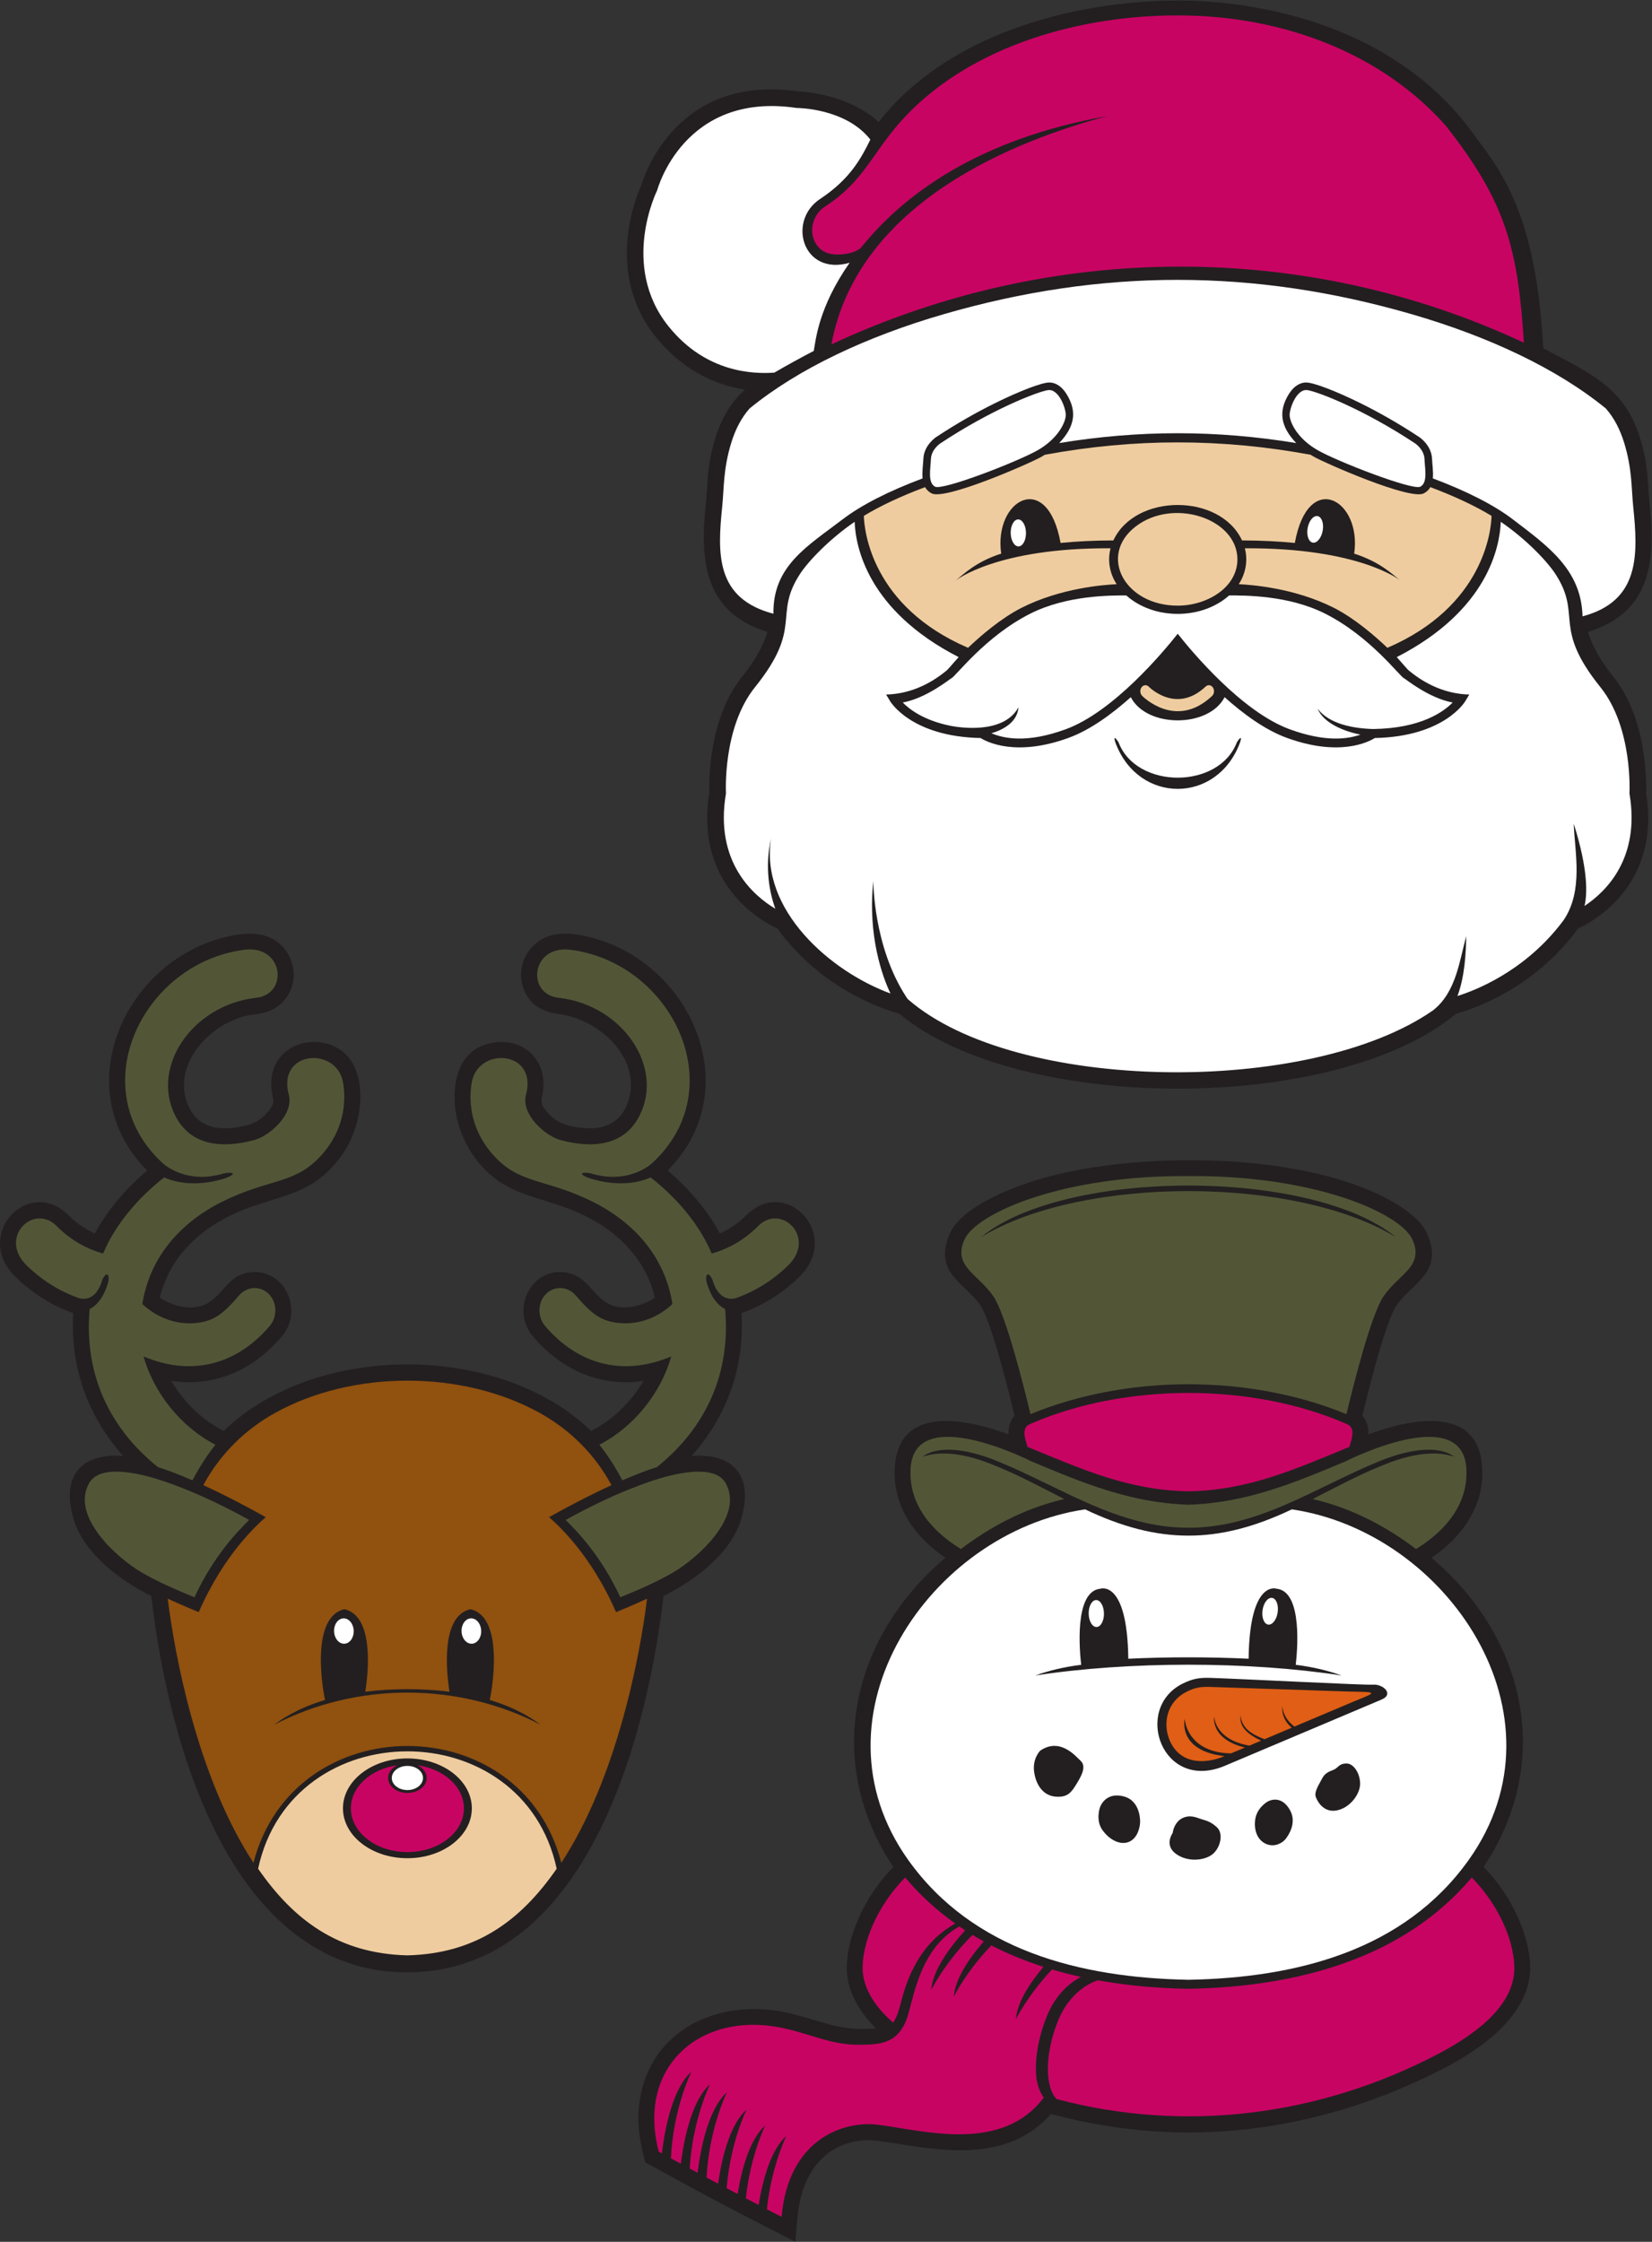 <?xml version="1.0" encoding="UTF-8" standalone="no"?>
<svg
   xmlns:dc="http://purl.org/dc/elements/1.1/"
   xmlns:cc="http://creativecommons.org/ns#"
   xmlns:rdf="http://www.w3.org/1999/02/22-rdf-syntax-ns#"
   xmlns:svg="http://www.w3.org/2000/svg"
   xmlns="http://www.w3.org/2000/svg"
   viewBox="0 0 728.067 987.76"
   height="987.76"
   width="728.067"
   xml:space="preserve"
   id="svg2"
   version="1.1"><rect x="0" y="0" width="728.067" height="987.76" fill="#333333" stroke="none"/><defs
     id="defs6" /><g
     transform="matrix(1.333,0,0,-1.333,0,987.76)"
     id="g10"><g
       transform="scale(0.1)"
       id="g12"><path
         id="path14"
         style="fill:#231f20;fill-opacity:1;fill-rule:nonzero;stroke:none"
         d="m 898.645,3802.05 c -2.485,16.98 -2.497,32.97 -0.407,47.79 18.508,131.22 195.142,154.48 262.322,53.95 43.6,-65.24 36.98,-169.37 5.56,-246.16 -13.09,-31.99 -32.49,-65.22 -60.8,-97.6 -98.7,-112.93 -210.965,-101.96 -346.847,-169.38 -112.567,-55.85 -200.266,-145.73 -229.817,-269.87 45.192,-31.15 115.645,-46.68 163.832,-14.64 53.035,35.27 66.262,95 143.25,99.22 70.59,3.87 123.742,-53.47 127.414,-120.32 v 0 c 1.743,-31.78 -7.797,-64.95 -31.558,-92.78 -94.117,-110.21 -221.688,-167.83 -365.047,-146.67 40.57,-69.46 101.016,-129.02 172.949,-165.45 302.794,293.25 912.094,293.25 1214.874,0 71.94,36.43 132.38,95.99 172.95,165.45 -143.36,-21.16 -270.93,36.46 -365.05,146.67 -23.76,27.83 -33.29,61 -31.56,92.78 v 0 c 3.67,66.85 56.83,124.19 127.42,120.32 106.4,-5.83 101.85,-128.05 222.08,-116 30.15,3.03 60.54,14.56 85,31.42 -29.55,124.14 -117.25,214.02 -229.82,269.87 -135.88,67.42 -248.14,56.45 -346.84,169.38 -52.89,60.52 -81.84,136.83 -85.29,208.49 -4.49,93.19 28.03,181.14 132.13,195.82 99.53,14.03 174.46,-62.25 159.84,-162.29 h -0.01 c -4.43,-30.42 -12.16,-36.31 11,-64.75 32.91,-40.4 73.22,-51.62 123.62,-55.95 77.78,-6.68 133.93,25.86 151.82,104.93 30.15,133.2 -102.16,254.41 -233.06,271.76 -53.36,7.07 -95.42,28.32 -116.33,80.53 -32.23,80.45 19.59,169.64 106.23,183.12 36.46,5.68 75.87,-0.32 112.1,-9.4 337.61,-84.63 520.69,-506.82 256.65,-771.32 68.39,-57.38 130.88,-129.55 172.93,-208.26 29.18,13.35 62.12,34.81 84.36,57.68 133.1,136.84 320.14,-61.19 179.09,-200.03 -54.61,-53.76 -120.21,-95.25 -192.02,-120.73 10.88,-177.16 -47.98,-341.11 -164.91,-472.02 132.74,9.69 206.32,-59.97 164.5,-206.37 -33.44,-117.04 -156.63,-206.4 -257.5,-256.48 -45.84,-400.42 -229.62,-1242.494 -846.74,-1244.147 -248.21,-0.672 -427.292,138.897 -552.913,324.617 -196.492,290.53 -269.149,703.53 -293.875,919.53 -100.879,50.08 -224.063,139.44 -257.5,256.48 -41.82,146.4 31.758,216.06 164.492,206.37 -116.926,130.91 -175.785,294.86 -164.906,472.02 -71.813,25.48 -137.399,66.97 -192.02,120.73 -141.051,138.84 45.996,336.87 179.086,200.03 22.246,-22.87 55.18,-44.33 84.367,-57.68 42.039,78.71 104.539,150.88 172.926,208.26 -264.039,264.51 -80.969,686.69 256.653,771.32 74.714,18.73 160.261,22.96 207.367,-53.06 48.07,-77.58 7.601,-179.03 -83.313,-197.73 -47.988,-9.86 -59.234,-4.2 -114.426,-32.03 -102.371,-51.64 -182.117,-172.22 -126.496,-282.49 32.36,-64.18 95.258,-73.21 159.368,-62.96 43.355,6.95 72.96,17.78 101.871,53.28 23.164,28.44 15.433,34.33 11.007,64.75 h -0.003 v 0" /><path
         id="path16"
         style="fill:#91510f;fill-opacity:1;fill-rule:nonzero;stroke:none"
         d="m 910.059,2740.14 c 256.331,141.79 617.421,141.79 873.741,0 100.72,-55.7 182.9,-137.15 237.84,-239.1 -57.78,-26.45 -126.92,-61.24 -206.28,-105.91 26.63,-23.53 136.82,-120.37 221.46,-313.84 8.87,3.69 54.94,22.58 102.47,44.53 -22.53,-183.32 -97.74,-589.77 -283.43,-873.05 -132.79,514.91 -885.067,514.91 -1017.852,0 -185.695,283.28 -260.899,689.73 -283.434,873.05 47.531,-21.95 93.606,-40.84 102.473,-44.53 84.641,193.47 194.832,290.31 221.461,313.84 -79.363,44.67 -148.496,79.46 -206.285,105.91 54.941,101.95 137.125,183.4 237.836,239.1 z M 1207.7,1818.29 c 11.71,73.45 27.14,251.14 -69.06,272.69 -112.71,-25.26 -72.19,-264.88 -63.94,-299.97 -93.22,-27.94 -145.391,-65.09 -168.145,-81.79 272.665,141.49 608.095,141.49 880.765,0 -22.75,16.7 -74.93,53.85 -168.15,81.79 8.25,35.09 48.76,274.71 -63.94,299.97 -96.2,-21.55 -80.78,-199.24 -69.07,-272.69 -91.31,11.21 -187.14,11.21 -278.46,0 v 0" /><path
         id="path18"
         style="fill:#525637;fill-opacity:1;fill-rule:nonzero;stroke:none"
         d="m 2399.49,2507.05 c -28.92,51.81 -116.34,43.5 -199.22,21.68 -50.86,-13.88 -164.79,-51.41 -330.25,-142.73 35.73,-34.99 117.61,-118.1 180.82,-255.63 54.26,22.48 117.39,48.71 175.41,82.62 79.3,46.33 234.61,184.19 173.24,294.06 z m -2105.115,0 c 28.926,51.81 116.34,43.5 199.23,21.68 50.848,-13.88 164.778,-51.41 330.25,-142.73 -35.734,-34.99 -117.617,-118.1 -180.824,-255.63 -54.261,22.48 -117.394,48.71 -175.418,82.62 -79.297,46.33 -234.605,184.19 -173.238,294.06 v 0" /><path
         id="path20"
         style="fill:#525637;fill-opacity:1;fill-rule:nonzero;stroke:none"
         d="m 1739.47,3793.42 c 36.08,139.12 -144.15,157.07 -176.59,51.89 -0.1,-0.33 -39.43,-130.31 65.53,-250.41 88.31,-101.04 172.34,-78.26 330.44,-156.7 136.26,-67.6 239.74,-181.47 264.45,-338.62 -48.62,-44.78 -110.98,-69.28 -177.82,-62.55 -58.55,5.9 -89.95,30.31 -141.46,90.53 -26.39,30.95 -70.51,33.46 -98.53,5.62 -28.02,-27.84 -29.33,-75.5 -2.94,-106.46 109.18,-127.64 258.05,-167.44 416.92,-100.08 -34.18,-119.78 -121.77,-231.89 -237.75,-292.04 24.1,-30.35 50.5,-69.16 75.84,-117.54 47.86,20.75 86.21,34.94 114.21,43.69 160.91,128.77 244.82,308.72 225.59,522.35 -21.53,10.64 -45.88,35.25 -61.62,90.12 -5,26.26 6.36,35.37 19.71,6.98 19.47,-67.89 59.38,-65.77 77.22,-60.96 61.98,21.71 121.44,57.56 173.8,108.9 94.75,93.66 -27.48,209.08 -103.3,125.9 -44.7,-43.9 -96.87,-72.7 -150.29,-87.35 -37.84,91.22 -112.55,182.26 -201.66,251.35 -34.54,-15 -102.37,-32.78 -197.97,-3.93 -47.75,16.25 -29.29,23.73 1.14,17.25 113.34,-34.21 185.2,19.84 200.02,32.49 270.87,246.87 68.29,663.87 -268.5,706.83 -132.21,16.32 -147.05,-151.13 -34.78,-159.09 209.11,-26.47 344.23,-228.79 263.67,-388.49 -49.94,-99.01 -151.87,-110.95 -262.45,-81.17 -48.03,12.93 -132.37,84.37 -112.88,151.49 z m -785.075,0 c -36.075,139.12 144.155,157.07 176.595,51.89 0.1,-0.33 39.43,-130.31 -65.53,-250.41 -88.312,-101.04 -172.347,-78.26 -330.444,-156.7 -136.262,-67.6 -239.727,-181.47 -264.45,-338.62 48.614,-44.78 110.977,-69.28 177.817,-62.55 58.558,5.9 89.957,30.31 141.461,90.53 26.394,30.95 70.511,33.46 98.531,5.62 28.02,-27.84 29.336,-75.5 2.941,-106.46 -109.183,-127.64 -258.05,-167.44 -416.918,-100.08 34.176,-119.78 121.762,-231.89 237.747,-292.04 -24.102,-30.35 -50.497,-69.16 -75.84,-117.54 -47.86,20.75 -86.203,34.94 -114.203,43.69 -160.911,128.77 -244.821,308.72 -225.598,522.35 21.531,10.64 45.883,35.25 61.621,90.12 5,26.26 -6.355,35.37 -19.707,6.98 -19.469,-67.89 -59.379,-65.77 -77.219,-60.96 -61.984,21.71 -121.441,57.56 -173.797,108.9 -94.758,93.66 27.477,209.08 103.297,125.9 44.696,-43.9 96.86,-72.7 150.285,-87.35 37.844,91.22 112.555,182.26 201.661,251.35 34.543,-15 102.375,-32.78 197.976,-3.93 47.746,16.25 29.285,23.73 -1.144,17.25 -113.34,-34.21 -185.2,19.84 -200.012,32.49 -270.875,246.87 -68.293,663.87 268.488,706.83 132.219,16.32 147.051,-151.13 34.785,-159.09 -209.109,-26.47 -344.23,-228.79 -263.675,-388.49 49.945,-99.01 151.878,-110.95 262.457,-81.17 48.031,12.93 132.367,84.37 112.875,151.49 v 0" /><path
         id="path22"
         style="fill:#efcc9f;fill-opacity:1;fill-rule:evenodd;stroke:none"
         d="m 1346.93,946.848 c -228.95,5.672 -375.813,116.632 -493.578,286.392 111.41,517.31 875.758,517.31 987.168,0 -117.77,-169.76 -264.63,-280.72 -493.59,-286.392 z m 0,650.942 c 117.64,0 213.05,-73.86 213.05,-164.94 0,-91.07 -95.41,-164.93 -213.05,-164.93 -117.64,0 -213.04,73.86 -213.04,164.93 0,91.08 95.4,164.94 213.04,164.94 v 0" /><path
         id="path24"
         style="fill:#c80463;fill-opacity:1;fill-rule:nonzero;stroke:none"
         d="m 1380.6,1575.16 c 87.1,-12.29 153.17,-71.33 153.17,-142.31 0,-79.86 -83.67,-144.64 -186.84,-144.64 -103.16,0 -186.83,64.78 -186.83,144.64 0,70.98 66.07,130.02 153.17,142.31 -18.13,-8.73 -30.2,-24.29 -30.2,-42.03 0,-27.3 28.59,-49.45 63.86,-49.45 35.27,0 63.87,22.15 63.87,49.45 0,17.74 -12.07,33.3 -30.2,42.03 v 0" /><path
         id="path26"
         style="fill:#ffffff;fill-opacity:1;fill-rule:nonzero;stroke:none"
         d="m 1346.93,1573.07 c 28.49,0 51.59,-17.89 51.59,-39.94 0,-22.06 -23.1,-39.94 -51.59,-39.94 -28.48,0 -51.58,17.88 -51.58,39.94 0,22.05 23.1,39.94 51.58,39.94 z m 243.96,446.88 c 0.82,-23.15 -13.06,-42.42 -30.98,-43.06 -17.92,-0.62 -33.11,17.64 -33.92,40.79 -0.81,23.14 13.06,42.43 30.98,43.05 17.92,0.63 33.12,-17.62 33.92,-40.78 z m -421.45,0 c 0.81,-23.15 -13.06,-42.42 -30.98,-43.05 -17.92,-0.63 -33.11,17.63 -33.92,40.78 -0.81,23.14 13.06,42.43 30.98,43.05 17.92,0.63 33.11,-17.63 33.92,-40.78 v 0" /><path
         id="path28"
         style="fill:#231f20;fill-opacity:1;fill-rule:evenodd;stroke:none"
         d="m 2953.45,1238.87 c -113.47,170.23 -149.8,356.41 -119.54,533.47 31.02,181.55 132.06,353.42 291.66,488.53 -99.55,68.29 -173.75,167.68 -167.39,295.98 10.76,216.89 247.56,159.5 376.34,112 -0.95,21.06 3.7,44.24 19.73,61.93 -16.45,68.63 -75.66,309.79 -112.91,364.51 -50.29,73.86 -158.7,108.03 -100.39,238.64 38.17,85.52 200.42,151.56 306.62,181.67 318.8,90.37 873.2,88.94 1163.15,-81.58 55.62,-32.71 92.44,-67.69 106.91,-100.09 58.31,-130.61 -50.11,-164.78 -100.4,-238.64 -37.23,-54.72 -96.46,-295.88 -112.89,-364.51 16.01,-17.69 20.67,-40.87 19.72,-61.93 128.78,47.5 365.58,104.89 376.33,-112 6.37,-128.3 -67.83,-227.69 -167.38,-295.98 159.61,-135.11 260.63,-306.98 291.66,-488.53 30.25,-177.06 -6.08,-363.24 -119.54,-533.47 80.98,-81.78 148.71,-208.32 153.73,-323.843 6.92,-159.644 -158.67,-276.629 -287.31,-342.73 C 4363.86,362.773 3918.06,302.512 3474.61,422.715 3339.08,268.43 3134.94,296.875 2964.17,324.68 v 0 c -54.86,7.976 -96.96,19.136 -153.82,3.375 C 2747.86,310.723 2699.02,269.238 2669.18,207.18 2637.67,141.66 2636.02,73.562 2629.67,0 c -165.18,85.129 -230.02,115.754 -496.49,262.949 -20.66,78.692 -30.45,143.574 -15.12,221.543 43.72,222.274 260.97,316.731 471.47,275.344 112.2,-22.063 184.77,-67.656 306.61,-54.106 -58.05,57.129 -99.87,129.583 -96.41,209.297 5,115.523 72.74,242.063 153.72,323.843 v 0" /><path
         id="path30"
         style="fill:#525637;fill-opacity:1;fill-rule:evenodd;stroke:none"
         d="m 3176.99,2289.88 c -79.28,48.71 -172.97,134.24 -166.51,264.51 11.09,223.41 399.31,25.34 399.31,25.34 171.45,-71.81 327.94,-137.25 519.5,-143.35 191.56,6.1 348.05,71.54 519.5,143.35 0,0 388.22,198.07 399.31,-25.34 6.47,-130.27 -87.24,-215.8 -166.51,-264.51 -87.84,66.91 -203.44,133.49 -341.71,165.26 74.2,37.77 147.64,77.26 222.82,107.99 27.85,11.23 149.26,65.1 244.55,31.95 -0.19,0.16 -60.65,61.19 -248.73,-15.68 -205.84,-84.13 -397.47,-219.77 -629.23,-219.08 -231.76,-0.69 -423.38,134.95 -629.23,219.08 -188.09,76.87 -248.54,15.84 -248.72,15.68 95.27,33.15 216.69,-20.72 244.54,-31.95 75.17,-30.73 148.62,-70.22 222.82,-107.99 -138.27,-31.77 -253.88,-98.35 -341.71,-165.26 z m 1274.67,445.93 c 19.93,83.59 80.49,327.59 122.3,389.01 50.72,74.48 135.49,99.06 95.88,187.79 -39.61,88.74 -329.12,213.89 -740.55,209.94 -411.44,3.95 -700.94,-121.2 -740.56,-209.94 -39.61,-88.73 45.18,-113.31 95.88,-187.79 41.83,-61.42 102.38,-305.42 122.32,-389.01 321.13,131.72 723.59,131.72 1044.73,0 z m 163.5,584.93 c -332.73,202.98 -1039.02,202.98 -1371.74,0 277.84,227.45 1093.89,227.45 1371.74,0 v 0" /><path
         id="path32"
         style="fill:#ffffff;fill-opacity:1;fill-rule:evenodd;stroke:none"
         d="m 3587.6,2421.01 c 242.71,-115.75 440.66,-115.75 683.38,0 C 4783.93,2345.93 5196.13,1739.7 4856,1262.4 4642.97,963.457 4287.6,872.617 3929.29,866.133 c -358.31,6.484 -713.68,97.324 -926.71,396.267 -340.14,477.3 72.07,1083.53 585.02,1158.61 z m 321.33,-576.52 c -163.45,-82.98 -66.82,-358.8 141.02,-270.95 l 517.58,218.73 c 42.74,18.07 4.83,52.05 -28.64,49.33 -24.91,-2.01 -414.18,18.17 -533.6,22.33 -37.56,1.31 -60.15,-1.33 -96.36,-19.44 z m -470.02,-221.22 c 0,0 -26.1,-26.1 -19.77,-70.39 6.33,-44.29 30.84,-78.29 71.17,-81.45 40.34,-3.17 52.2,15.03 68.81,41.91 16.61,26.89 33.22,57.73 14.24,75.93 -18.98,18.18 -69.6,78.29 -134.45,34 z m 913.36,-157.45 c 0,0 17.73,-46.56 63.17,-40.56 45.44,6.02 80.24,52.49 81.32,86.59 1.1,34.1 -20.01,68.36 -43.71,69.17 -23.69,0.8 -28.19,-12.33 -40.12,-18.92 -11.92,-6.59 -29.75,-7.91 -41.4,-30.2 -11.65,-22.28 -30.03,-48.1 -19.26,-66.08 z m -162.04,-11.09 c 0,0 -35.63,-20.45 -40.39,-59.82 -4.77,-39.36 10.23,-68.8 36.82,-80.03 26.58,-11.25 51.93,2.46 62.62,15.2 10.67,12.74 38.56,54.16 16.54,95.24 -22.01,41.09 -53.79,41.48 -75.59,29.41 z m -313.18,-103.52 c 0,0 -29.6,-40.33 11.87,-69.59 41.45,-29.27 101.22,-20.57 124.95,3.95 23.73,24.52 29.27,65.64 10.28,83.83 -18.98,18.19 -35.59,22.94 -49.83,26.89 -14.23,3.95 -33.21,15.03 -57.73,7.12 -24.51,-7.91 -36.38,-30.84 -39.54,-52.2 z m -240.43,84.63 c 0,0 -15.02,-41.92 7.91,-74.35 22.94,-32.42 58.53,-51.4 87.79,-39.54 29.26,11.86 37.17,49.83 37.17,67.22 0,17.4 -5.53,68.81 -51.4,82.26 -45.87,13.45 -71.98,-10.29 -81.47,-35.59 z m 93.74,491.47 c -3.2,263.37 -92.45,231.38 -92.45,231.38 -88.11,-8.6 -67.86,-212.43 -63.26,-251.51 -58.61,-7 -112.75,-20.94 -151.56,-35.23 307.27,47.45 705.12,47.45 1012.4,0 -38.82,14.29 -92.95,28.23 -151.55,35.23 4.58,39.08 24.84,242.91 -63.28,251.51 0,0 -89.24,31.99 -92.45,-231.38 -131.71,6.16 -266.13,6.16 -397.85,0 v 0" /><path
         id="path34"
         style="fill:#c80463;fill-opacity:1;fill-rule:evenodd;stroke:none"
         d="m 5006.55,912.773 c -4.15,95.487 -57.92,207.277 -140.64,291.347 -226.93,-269.1 -579.43,-361.475 -936.62,-367.882 -101.05,1.817 -201.71,10.52 -299.27,28.149 v -0.012 c -0.25,-0.039 -87.27,-22.793 -132.14,-134.27 -23.42,-58.171 -34.29,-116.277 -33.22,-164.57 0.95,-42.215 10.74,-75.937 28.95,-93.711 425.08,-112.761 870.53,-55.945 1262.58,149.942 137,71.957 255.67,168.761 250.36,291.007 z M 3397.15,2627.59 c -4.94,18.73 -19.24,53.05 -1.21,69.48 4.29,3.91 8.86,5.56 14.06,7.8 311.14,134.56 727.44,134.56 1038.57,0 5.2,-2.24 9.77,-3.89 14.07,-7.8 18.04,-16.43 3.74,-50.75 -1.2,-69.48 -178.12,-72.98 -332.51,-143.61 -532.15,-146.85 -199.63,3.24 -354.04,73.87 -532.14,146.85 z M 3573.63,875.652 c -32.26,7.102 -64.11,15.246 -95.45,24.524 -81.1,-86.321 -119.4,-164.328 -119.52,-164.688 4.21,54.485 43.83,117.176 91.2,173.418 -59.72,19.168 -117.43,42.598 -172.38,70.84 -84.26,-88.234 -123.98,-169.18 -124.11,-169.551 4.45,57.539 48.36,124.207 99.2,182.782 -12.58,6.914 -25.01,14.093 -37.28,21.543 -92.68,-92.965 -136.27,-181.758 -136.4,-182.137 4.83,62.363 56.03,135.488 112.16,197.377 -6.37,4.13 -12.7,8.34 -18.98,12.62 -108.44,-59.821 -140.27,-180.876 -160.68,-258.501 -6.42,-24.465 -11.78,-44.867 -18.37,-59.211 -31.75,-69.082 -83.43,-73.352 -155.25,-73.352 -93.5,0 -161.64,38.032 -258.29,57.043 -264.1,51.954 -475.16,-129.004 -401.41,-410.332 l 10.25,-5.644 c 11.82,97.363 39.25,217.59 97.52,269.89 -0.27,-0.398 -59.74,-120.418 -67.61,-286.277 10.88,-5.93 21.81,-11.875 32.76,-17.805 12.27,96.055 39.76,211.821 96.64,262.883 -0.25,-0.39 -57.96,-116.808 -67.22,-278.777 8.69,-4.68 17.36,-9.336 25.97,-13.957 12.09,96.621 39.55,214.238 97.01,265.82 -0.25,-0.39 -58.63,-118.203 -67.37,-281.672 12.92,-6.883 25.66,-13.66 38.14,-20.281 13.34,92.117 40.82,197.004 94.2,244.91 -0.25,-0.379 -53.5,-107.832 -65.9,-259.883 12.49,-6.597 24.61,-12.996 36.3,-19.136 14.24,87.379 41.51,181.941 91.4,226.726 -0.24,-0.351 -49.14,-99.031 -64.14,-241.035 15.19,-7.961 29.35,-15.351 42.22,-22.062 14.16,87.804 41.46,183.195 91.64,228.246 -0.24,-0.364 -49.47,-99.711 -64.28,-242.485 30.28,-15.722 48.5,-25.086 48.5,-25.086 22.21,256.895 204.62,318.77 318.79,304.512 149.31,-18.652 408.77,-95.156 547.81,89.578 -15.18,22.395 -25.06,51.352 -25.89,88.266 -1.18,53.379 10.61,117.039 36.04,180.191 29.55,73.418 76.62,111.406 112.78,130.703 z m -415.35,176.338 c -60.37,42.89 -115.99,93.28 -165.61,152.13 -82.71,-84.07 -136.5,-195.86 -140.65,-291.347 -1.31,-30.136 3.99,-104.296 100.85,-188.242 13.99,20.106 20.6,46.785 26.83,70.52 21.34,81.211 62.78,191.754 178.58,256.939 v 0" /><path
         id="path36"
         style="fill:#e05e15;fill-opacity:1;fill-rule:evenodd;stroke:none"
         d="m 3922.4,1817.77 c -63.01,-31.99 -77.77,-100.35 -57.43,-154.61 30.84,-82.23 113.33,-87.47 183.25,-57.92 -156.97,18.88 -131.27,123.09 -131.25,123.36 4.87,-49.61 45.01,-112.65 153.1,-114.12 l 45.87,19.38 c -115.02,27.79 -101.63,101.99 -101.62,102.24 4.11,-41.92 40.19,-83.26 116.47,-95.96 l 38.75,16.38 c -71.06,33.01 -68.63,64.42 -69.01,85.12 5.97,-44.18 33.85,-61.8 80.01,-80.48 l 90.31,38.18 c -37.79,31.73 -30.99,69.51 -30.97,69.68 2.34,-23.91 15.09,-47.63 39.78,-65.97 l 194.42,82.17 c 55.2,23.33 87.94,31.71 24.81,32.8 -56.2,0.97 -126.68,3.86 -184.87,5.68 l -309.66,10.35 c -33.21,1.16 -51.91,-1 -81.96,-16.28 v 0" /><path
         id="path38"
         style="fill:#ffffff;fill-opacity:1;fill-rule:nonzero;stroke:none"
         d="m 4224.39,2081.47 c -3.3,-24.39 -17.22,-42.9 -31.09,-41.33 -13.87,1.56 -22.45,22.6 -19.15,47 3.3,24.38 17.22,42.9 31.1,41.34 13.87,-1.57 22.45,-22.61 19.14,-47.01 z m -574.48,-3.55 c 0.63,-24.6 -10.16,-45.1 -24.11,-45.76 -13.94,-0.68 -25.77,18.74 -26.4,43.35 -0.63,24.6 10.17,45.09 24.12,45.76 13.94,0.66 25.76,-18.74 26.39,-43.35 v 0" /><path
         id="path40"
         style="fill:#231f20;fill-opacity:1;fill-rule:evenodd;stroke:none"
         d="m 2973.3,4059.43 c -26.85,7.29 -90.1,27.25 -164.78,69.8 -76.14,43.4 -164.28,110.32 -238.14,211.37 -38.08,17.81 -135.07,72.08 -190.93,183.35 -33.65,67.01 -52.36,154.55 -34.27,266.93 -0.57,18.71 -1.11,79.03 11.81,151.41 13.24,74.19 40.59,161.36 96.41,230.75 38.95,48.4 70.1,100.17 83.75,148.26 -209.39,64.75 -222.94,235.34 -203.9,420.36 8.2,79.69 2.77,124.46 31.55,219.26 18.99,62.55 49.93,118.43 98.35,161.24 -112.16,17.41 -215.2,74.54 -296.07,175.63 -85.17,106.46 -100.62,223.46 -92.74,318.25 7.75,93.24 38.19,165.11 46.78,183.85 6.24,20.6 36.89,111.14 114.77,189.78 78.8,79.56 205.72,147.05 404,118.14 13.75,-0.65 56.89,-3.76 108.63,-18.36 50.05,-14.14 108.36,-39.04 156.6,-82.9 221.9,285.49 631.4,400.25 988.54,401.68 193.93,0.78 399.23,-42.03 562.25,-113.43 160.86,-70.45 299.83,-173.65 402.27,-309.45 l 26.45,-35.88 c 84.41,-112.91 195.71,-261.84 217.49,-690.35 151.9,-81.94 268.81,-127.63 320.58,-298.2 28.76,-94.82 23.35,-139.56 31.55,-219.26 19.03,-185.02 5.48,-355.61 -203.91,-420.36 13.66,-48.09 44.8,-99.86 83.74,-148.26 55.83,-69.39 83.19,-156.56 96.43,-230.75 12.91,-72.38 12.37,-132.7 11.8,-151.41 18.09,-112.38 -0.62,-199.92 -34.26,-266.93 -55.87,-111.27 -152.85,-165.54 -190.94,-183.35 -73.86,-101.05 -162,-167.97 -238.15,-211.37 -74.67,-42.55 -137.91,-62.51 -164.77,-69.8 -197.94,-165.19 -559.38,-247.8 -920.44,-247.8 -361.07,0 -722.51,82.61 -920.45,247.8 v 0" /><path
         id="path42"
         style="fill:#c80463;fill-opacity:1;fill-rule:evenodd;stroke:none"
         d="m 2975.1,7005.14 c 207.7,235.99 563.17,353.99 918.65,353.99 355.47,0 679.99,-130.38 887.7,-366.37 199.98,-254.29 237.14,-408.56 256.84,-715.51 -724.65,339.09 -1564.88,333.51 -2289.53,-5.58 88.75,475.03 618.56,676.43 912.48,754.77 -427.08,-75.89 -672.17,-259.27 -811.96,-431.67 -17.82,-24.77 -91.28,-35.13 -124.53,-16.33 -52.44,29.65 -54.11,111.56 4.03,149.57 126.25,82.67 152.41,170.46 246.32,277.13 v 0" /><path
         id="path44"
         style="fill:#ffffff;fill-opacity:1;fill-rule:evenodd;stroke:none"
         d="m 2557.07,5381.38 c -191.06,50.53 -185.41,197.21 -169.25,354.7 6.18,60.36 3.09,122.27 29.4,208.94 13.98,46.03 34.07,84.21 60.96,114.76 160.82,131.51 386.99,237.81 641.88,311.7 522.13,151.36 1025.24,151.36 1547.37,0 254.89,-73.89 481.07,-180.19 641.88,-311.7 26.89,-30.55 46.98,-68.73 60.96,-114.76 26.31,-86.67 23.21,-148.58 29.41,-208.94 16.15,-157.49 23.58,-312.74 -167.48,-363.27 -4.02,154.22 -113.54,231.24 -231.04,320.99 -60.41,46.15 -151.45,92.91 -263.93,134.93 2.17,22.55 -1.81,44.51 -2.63,64.84 -1.82,45.23 -41.8,71.5 -41.97,71.55 -69.44,46.05 -136.11,83.22 -193.22,111.52 -82.73,41.01 -157.37,69.57 -181.66,69.1 v 0 c -24.48,-0.5 -43.36,-17.08 -56.53,-38.28 -36.08,-58.03 -26.65,-108.37 24.38,-161.89 -264.21,43.29 -519.49,43.29 -783.71,0 51.03,53.52 60.45,103.86 24.38,161.89 -13.17,21.2 -32.05,37.78 -56.52,38.28 v 0 c -24.3,0.47 -98.94,-28.09 -181.68,-69.1 -57.1,-28.3 -123.77,-65.47 -193.21,-111.52 -0.16,-0.05 -40.15,-26.32 -41.97,-71.55 -0.82,-20.33 -4.8,-42.29 -2.62,-64.84 -112.49,-42.02 -203.53,-88.78 -263.94,-134.93 -117.5,-89.75 -231.43,-154.34 -229.26,-312.42 z m 3.06,796.99 c -64,-4.44 -224.67,-3.46 -350.3,153.58 -160.96,201.2 -37.14,448.84 -37.14,448.84 0,0 86.67,328.12 461.22,272.4 0,0 161.23,0.52 243.66,-104.52 -30.3,-61.43 -66.44,-130.04 -165.19,-195.58 -111.07,-72.27 -58.9,-256.5 96.68,-211.53 -103.69,-148.44 -111.64,-255.18 -118.59,-291.48 -37.82,-19.4 -94.2,-50.54 -130.34,-71.71 v 0" /><path
         id="path46"
         style="fill:#efcc9f;fill-opacity:1;fill-rule:evenodd;stroke:none"
         d="m 3200.53,5268.79 c -318.28,136.93 -343.1,387.07 -344.48,436.11 53.75,32.64 122.38,64.98 202.43,94.96 4.67,-8.35 11.63,-15.47 21.79,-20.72 45.15,-23.28 325.33,99.47 363.65,121.43 3.61,2.07 7.1,4.19 10.51,6.34 296.06,54.5 582.57,54.5 878.64,0 3.39,-2.15 6.89,-4.27 10.5,-6.34 38.32,-21.96 318.5,-144.71 363.65,-121.43 10.16,5.25 17.12,12.37 21.8,20.72 80.04,-29.98 148.68,-62.32 202.42,-94.96 -1.38,-49.04 -26.19,-299.18 -344.48,-436.11 -40.39,38.51 -108.68,97.77 -177.28,132.41 -128.33,64.83 -270.62,75.93 -314.07,77.82 22.98,35.67 30.78,77.66 20.16,118.74 377.41,2.1 511.82,-104.95 512.28,-105.25 -25.83,20.64 -67,60.87 -150.78,87.59 25.69,178.58 -152.56,278.9 -196.25,35.31 -51.22,5.11 -109.11,8.16 -174.58,8.36 -72.6,156.19 -352.79,156.19 -425.39,0 -65.48,-0.2 -123.35,-3.25 -174.57,-8.36 -43.7,243.59 -221.95,143.27 -196.27,-35.31 -83.76,-26.72 -124.94,-68.5 -150.77,-89.14 0.46,0.31 134.87,108.9 512.28,106.8 -10.61,-41.08 -2.83,-83.07 20.17,-118.74 -43.45,-1.89 -185.75,-12.99 -314.08,-77.82 -68.6,-34.64 -136.89,-93.9 -177.28,-132.41 z m 575.56,-158.71 c -7.11,7.12 -7.98,19.68 -1.93,28.05 6.05,8.37 16.72,9.38 23.83,2.26 0.26,-0.26 90.07,-92.31 188.2,0.4 7.29,6.89 17.96,5.53 23.83,-3.05 5.87,-8.59 4.71,-21.15 -2.59,-28.05 -120.17,-113.54 -231.02,0.07 -231.34,0.39 z m 117.65,298.07 c -174.54,0 -263.28,163.98 -140.42,260.51 124.24,97.61 337.81,28.15 337.81,-107.47 0,-93.51 -100.96,-153.04 -197.39,-153.04 v 0" /><path
         id="path48"
         style="fill:#ffffff;fill-opacity:1;fill-rule:evenodd;stroke:none"
         d="m 3002.46,4106.59 c -1.3,1.12 -5.12,5.81 -6.2,8.22 -109.66,167.71 -108.76,382.48 -108.72,383.1 -19.85,-179.65 30.86,-318.79 56.6,-371.7 -197.71,71.97 -432.95,276.29 -394.8,512.52 -21.67,-95.66 -5.3,-178.33 14,-232.38 -71.03,42.42 -202.03,153.36 -163.14,380.98 0,0 -12.38,216.68 95.96,351.33 160.92,200.01 59.38,235.66 148.06,373.1 26.53,41.11 95.3,114.45 181.38,173.5 3.14,-81.44 42.18,-292.68 343.92,-447.23 -21.96,-24.24 -35.57,-41.53 -40.93,-45.1 -56.66,-46.88 -124.98,-77.08 -198.9,-78.52 L 2943,5092.3 c 0.2,-0.34 68.37,-117.05 299.11,-121.71 20.59,-12.92 116.96,-63.06 291.48,0.79 70.77,25.89 142.47,78.15 205.11,134.21 52.55,-102.14 257.54,-102.14 310.09,0 62.64,-56.06 134.35,-108.32 205.12,-134.21 174.51,-63.85 270.89,-13.71 291.47,-0.79 230.75,4.66 298.91,121.37 299.11,121.71 l 13.31,22.11 c -73.92,1.44 -142.23,31.64 -198.91,78.52 -5.34,3.57 -18.96,20.86 -40.92,45.1 301.74,154.55 340.78,365.79 343.92,447.23 86.08,-59.05 154.85,-132.39 181.37,-173.5 88.69,-137.44 -12.85,-173.09 148.07,-373.1 108.35,-134.65 95.97,-351.33 95.97,-351.33 36.34,-212.76 -75.75,-323.59 -148.55,-371.79 9.46,39.89 12.1,120.43 -35.7,272.11 3.16,-92.79 33.14,-220.46 -33.23,-318.86 -5.94,-8.01 -11.99,-15.8 -18.12,-23.35 l -0.03,-0.03 c -119.83,-147.74 -269.97,-207.75 -333.13,-227.62 14.29,36.43 27.83,97.16 29.27,197.37 -21.9,-74.59 -31.7,-183.89 -110.04,-244.85 -407.65,-283.52 -1379.68,-273.12 -1735.31,36.28 z m 106.17,1837.73 c 0,0 -29.53,-19.47 -30.84,-51.72 -1.31,-32.25 -11.37,-78.25 13.92,-91.29 25.28,-13.05 272.93,82.61 339.81,120.94 66.86,38.34 91.67,92.13 92.11,115.4 0.45,23.25 -23.42,88.99 -59.68,82.78 -36.26,-6.2 -187.31,-64.7 -355.32,-176.11 z m 1570.23,0 c 0,0 29.54,-19.47 30.84,-51.72 1.31,-32.25 11.37,-78.25 -13.92,-91.29 -25.28,-13.05 -272.93,82.61 -339.8,120.94 -66.87,38.34 -91.68,92.13 -92.12,115.4 -0.45,23.25 23.43,88.99 59.69,82.78 36.25,-6.2 187.3,-64.7 355.31,-176.11 z m -785.11,-629.07 c -46.49,-58.87 -212.13,-257.86 -370.36,-315.75 -131.13,-47.97 -206.86,-29.34 -245.64,-13.14 43.77,12.88 86.06,39.19 89.54,85.9 -49.39,-91.09 -198.74,-66.38 -224.19,-61.42 -88.59,17.87 -136.28,54.43 -158.43,77.15 79.29,14.49 157.21,78.98 160.51,79.98 12.62,3.82 110.65,137.74 260.87,213.62 121.79,61.52 266.51,60.18 317.64,60.35 1.49,-0.57 59.92,-61 170.06,-61 110.14,0 168.56,60.43 170.05,61 51.13,-0.17 195.85,1.17 317.64,-60.35 150.22,-75.88 248.25,-209.8 260.87,-213.62 3.3,-1 81.21,-65.49 160.52,-79.98 -29.61,-30.36 -104.82,-85.45 -262.31,-87.61 l -0.27,-0.06 c -67.33,2.03 -145.34,16.55 -184.08,67.23 19.98,-46.97 83.77,-74.02 141.79,-85.72 -41.55,-14.56 -114.91,-25.84 -233.86,17.67 -158.23,57.89 -323.87,256.88 -370.35,315.75 z M 3698,4956.76 c -15.12,23.04 -15.92,14.28 -9.37,-3.4 76.08,-201.14 334.15,-201.14 410.23,0 6.55,17.68 5.75,26.44 -9.37,3.4 -58.86,-156.28 -332.63,-156.28 -391.49,0 v 0" /><path
         id="path50"
         style="fill:#ffffff;fill-opacity:1;fill-rule:nonzero;stroke:none"
         d="m 3392.08,5649.8 c 0.63,-24.6 -10.17,-45.1 -24.11,-45.76 -13.94,-0.68 -25.76,18.74 -26.4,43.34 -0.62,24.61 10.17,45.1 24.11,45.77 13.95,0.67 25.78,-18.74 26.4,-43.35 z m 981.17,6.79 c -4.14,-24.25 -18.69,-42.28 -32.5,-40.24 -13.81,2.04 -21.66,23.37 -17.52,47.63 4.13,24.27 18.7,42.29 32.5,40.25 13.81,-2.04 21.66,-23.37 17.52,-47.64 v 0" /></g></g></svg>